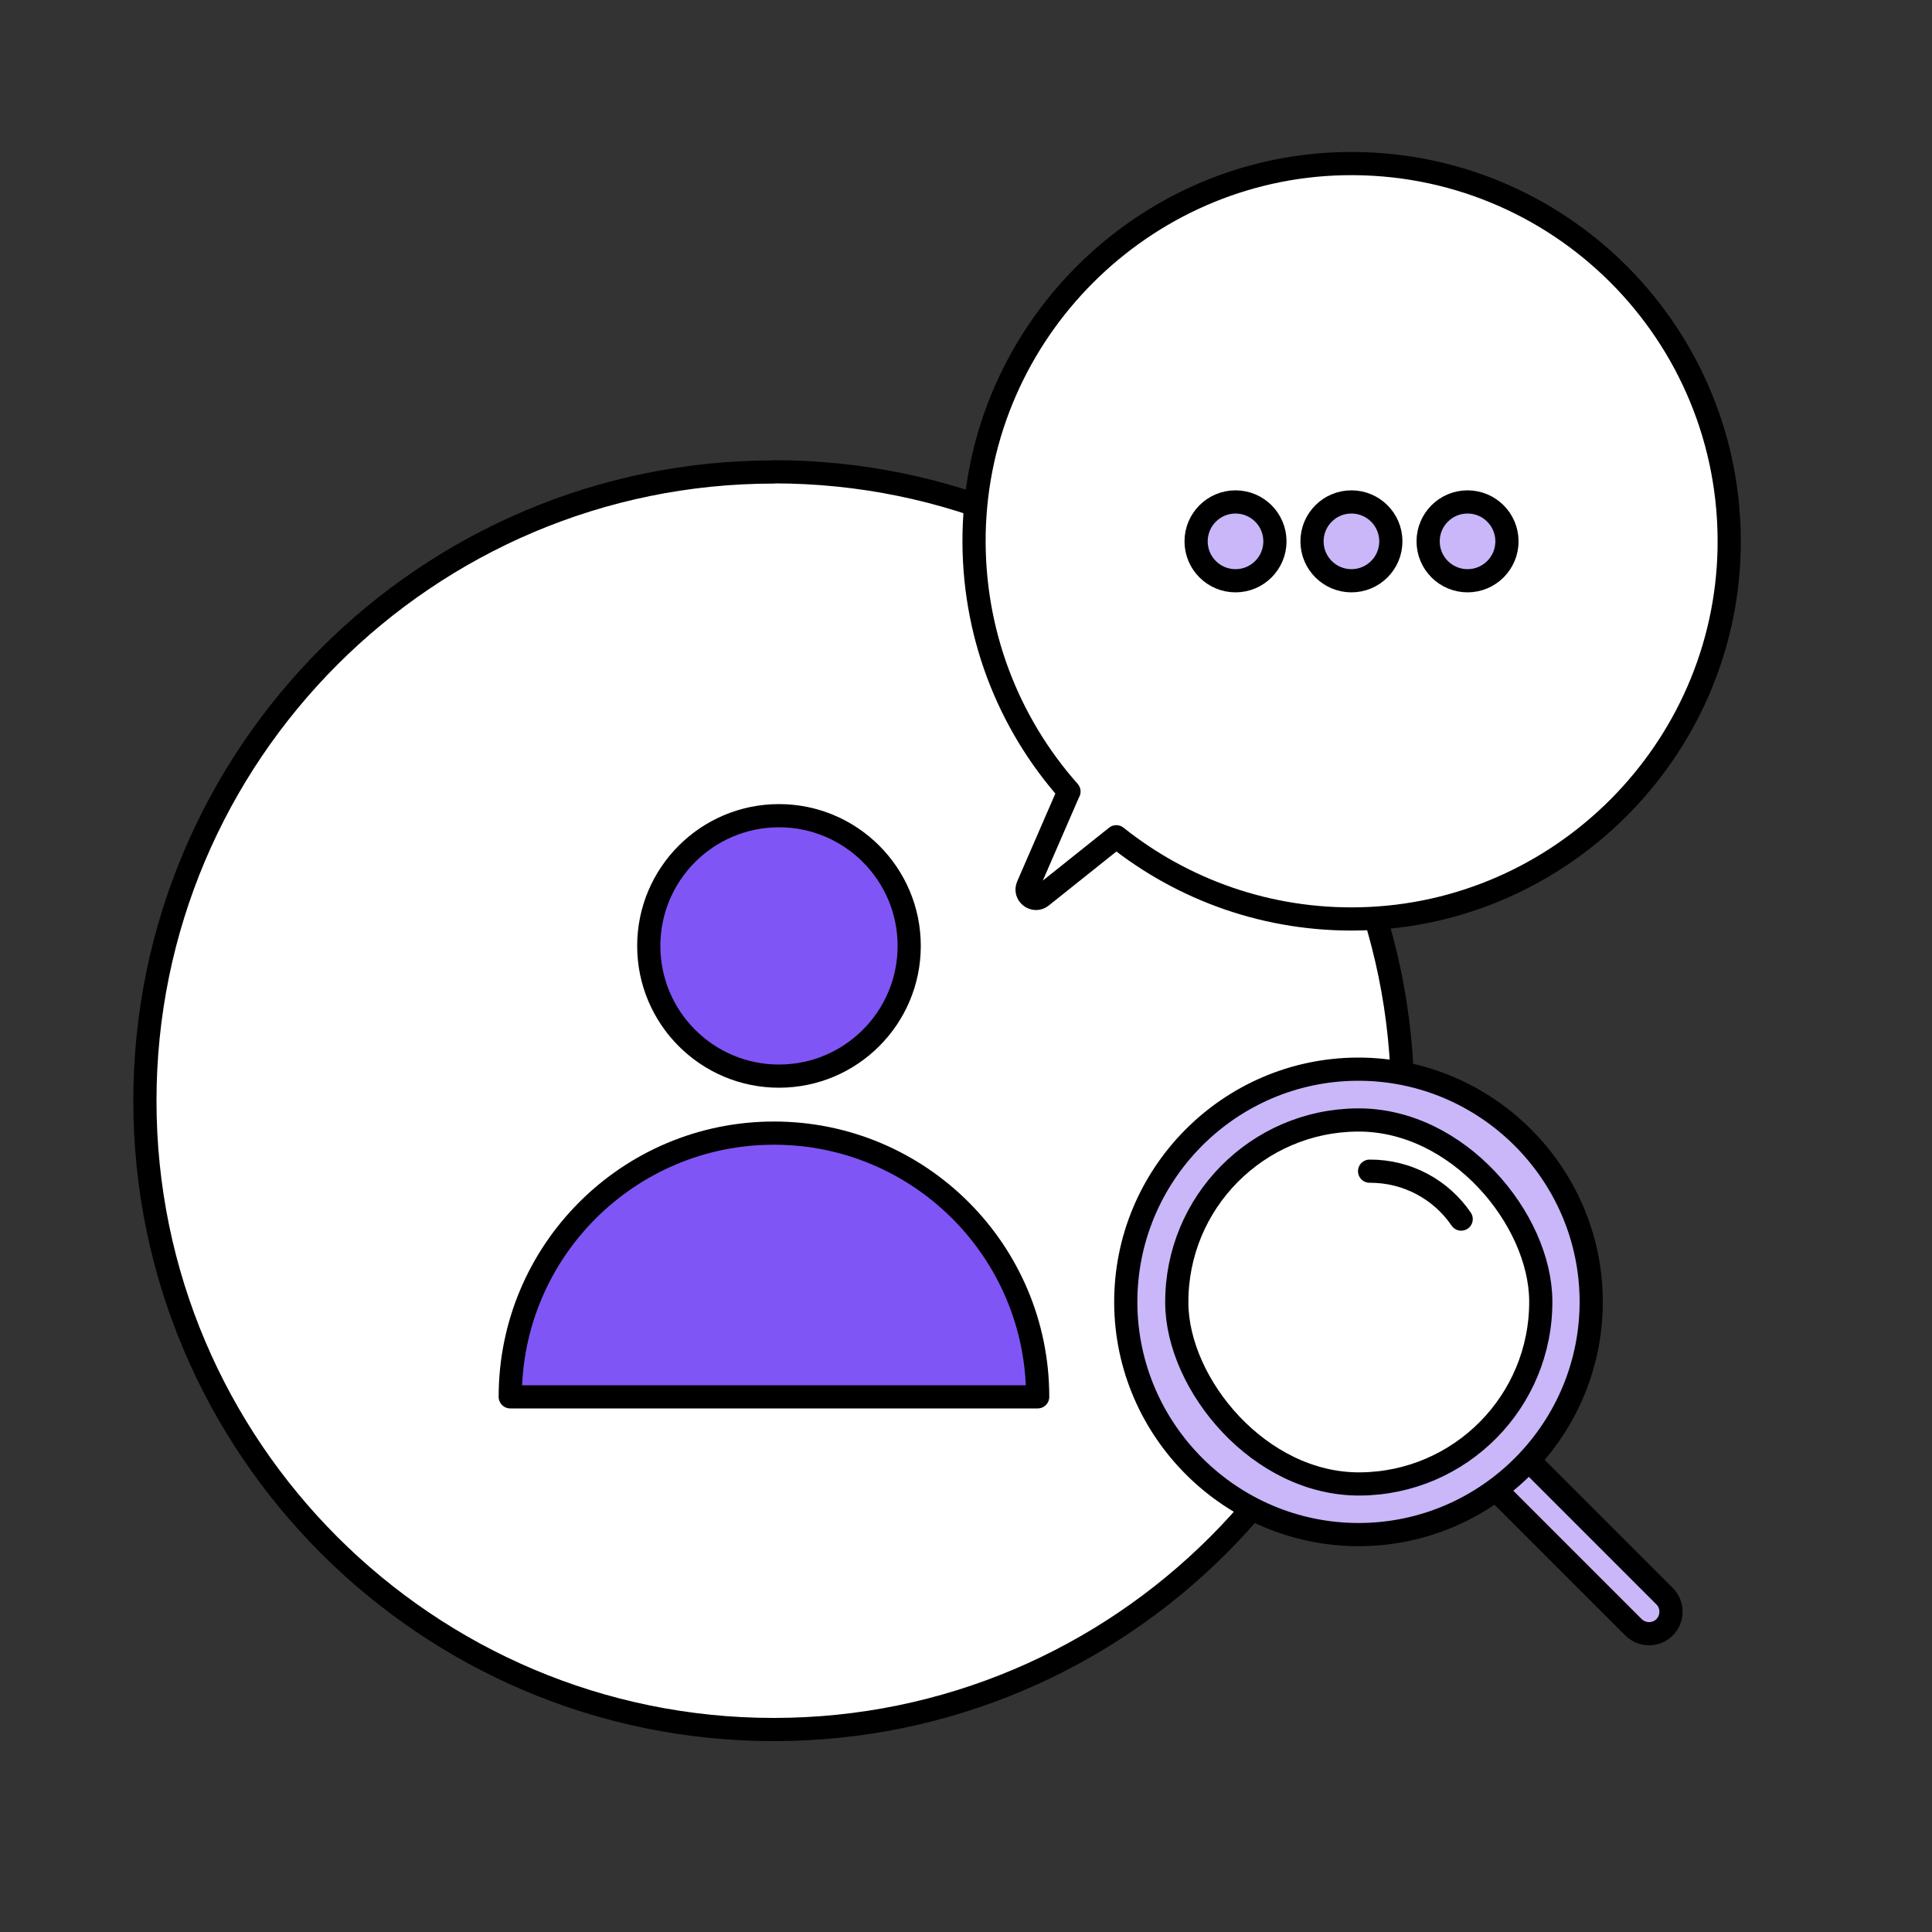 <?xml version="1.0" encoding="UTF-8"?>
<svg id="Layer_1" data-name="Layer 1" xmlns="http://www.w3.org/2000/svg" viewBox="0 0 100 100">
  <rect x="0" y="0" width="100" height="100" fill="#333333" stroke="none"/>
  <defs>
    <style>
      .cls-1 {
        fill: #c9b7f9;
      }

      .cls-1, .cls-2, .cls-3, .cls-4, .cls-5 {
        stroke: #000;
        stroke-linecap: round;
        stroke-linejoin: round;
      }

      .cls-1, .cls-2, .cls-4 {
        stroke-width: 1.2px;
      }

      .cls-2 {
        fill: none;
      }

      .cls-3 {
        stroke-width: 1.2px;
      }

      .cls-3, .cls-4 {
        fill: #fff;
      }

      .cls-5 {
        fill: #8055f5;
        stroke-width: 1.2px;
      }
    </style>
  </defs>
  <g>
    <g>
      <path class="cls-4" d="M40.05,24.42c17.95,0,32.55,14.6,32.55,32.55s-14.6,32.55-32.55,32.55S7.5,74.93,7.5,56.98c0-17.95,14.6-32.55,32.55-32.55Z"/>
      <path class="cls-5" d="M26.41,72.3c0-7.54,6.11-13.65,13.65-13.65s13.65,6.11,13.65,13.65h-27.29Z"/>
      <path class="cls-5" d="M40.32,55.7c3.72,0,6.74-3.02,6.74-6.74s-3.02-6.74-6.74-6.74-6.74,3.02-6.74,6.74,3.02,6.74,6.74,6.74Z"/>
    </g>
    <g>
      <path class="cls-4" d="M55.32,40.98l-2.12,4.88c-.19.44.34.84.71.54l3.87-3.09c3.45,2.75,7.85,4.36,12.63,4.25,10.42-.24,18.89-8.74,19.09-19.16.21-11.11-8.84-20.15-19.95-19.93-10.42.21-18.92,8.71-19.13,19.13-.1,5.13,1.77,9.83,4.91,13.37Z"/>
      <g>
        <circle class="cls-1" cx="63.95" cy="28.02" r="2.04"/>
        <circle class="cls-1" cx="69.95" cy="28.02" r="2.04"/>
        <circle class="cls-1" cx="75.96" cy="28.02" r="2.04"/>
      </g>
    </g>
  </g>
  <g>
    <line class="cls-2" x1="69.1" y1="66.79" x2="77.43" y2="75.12"/>
    <g>
      <path class="cls-1" d="M70.69,67.15l15.47,15.47c.44.44.44,1.16,0,1.61h0c-.44.44-1.16.44-1.61,0l-15.47-15.47,1.61-1.61h0Z"/>
      <path class="cls-1" d="M70.32,79.43c-6.6,0-12.01-5.37-12.05-11.97-.04-6.64,5.33-12.08,11.97-12.12h.07c6.6,0,12.01,5.37,12.05,11.97.04,6.64-5.33,12.08-11.97,12.12h-.07Z"/>
      <rect class="cls-3" x="60.91" y="57.97" width="18.84" height="18.84" rx="9.42" ry="9.42" transform="translate(-.41 .43) rotate(-.35)"/>
    </g>
    <path class="cls-4" d="M75.63,63.1c-1.03-1.51-2.77-2.49-4.74-2.48"/>
  </g>
</svg>